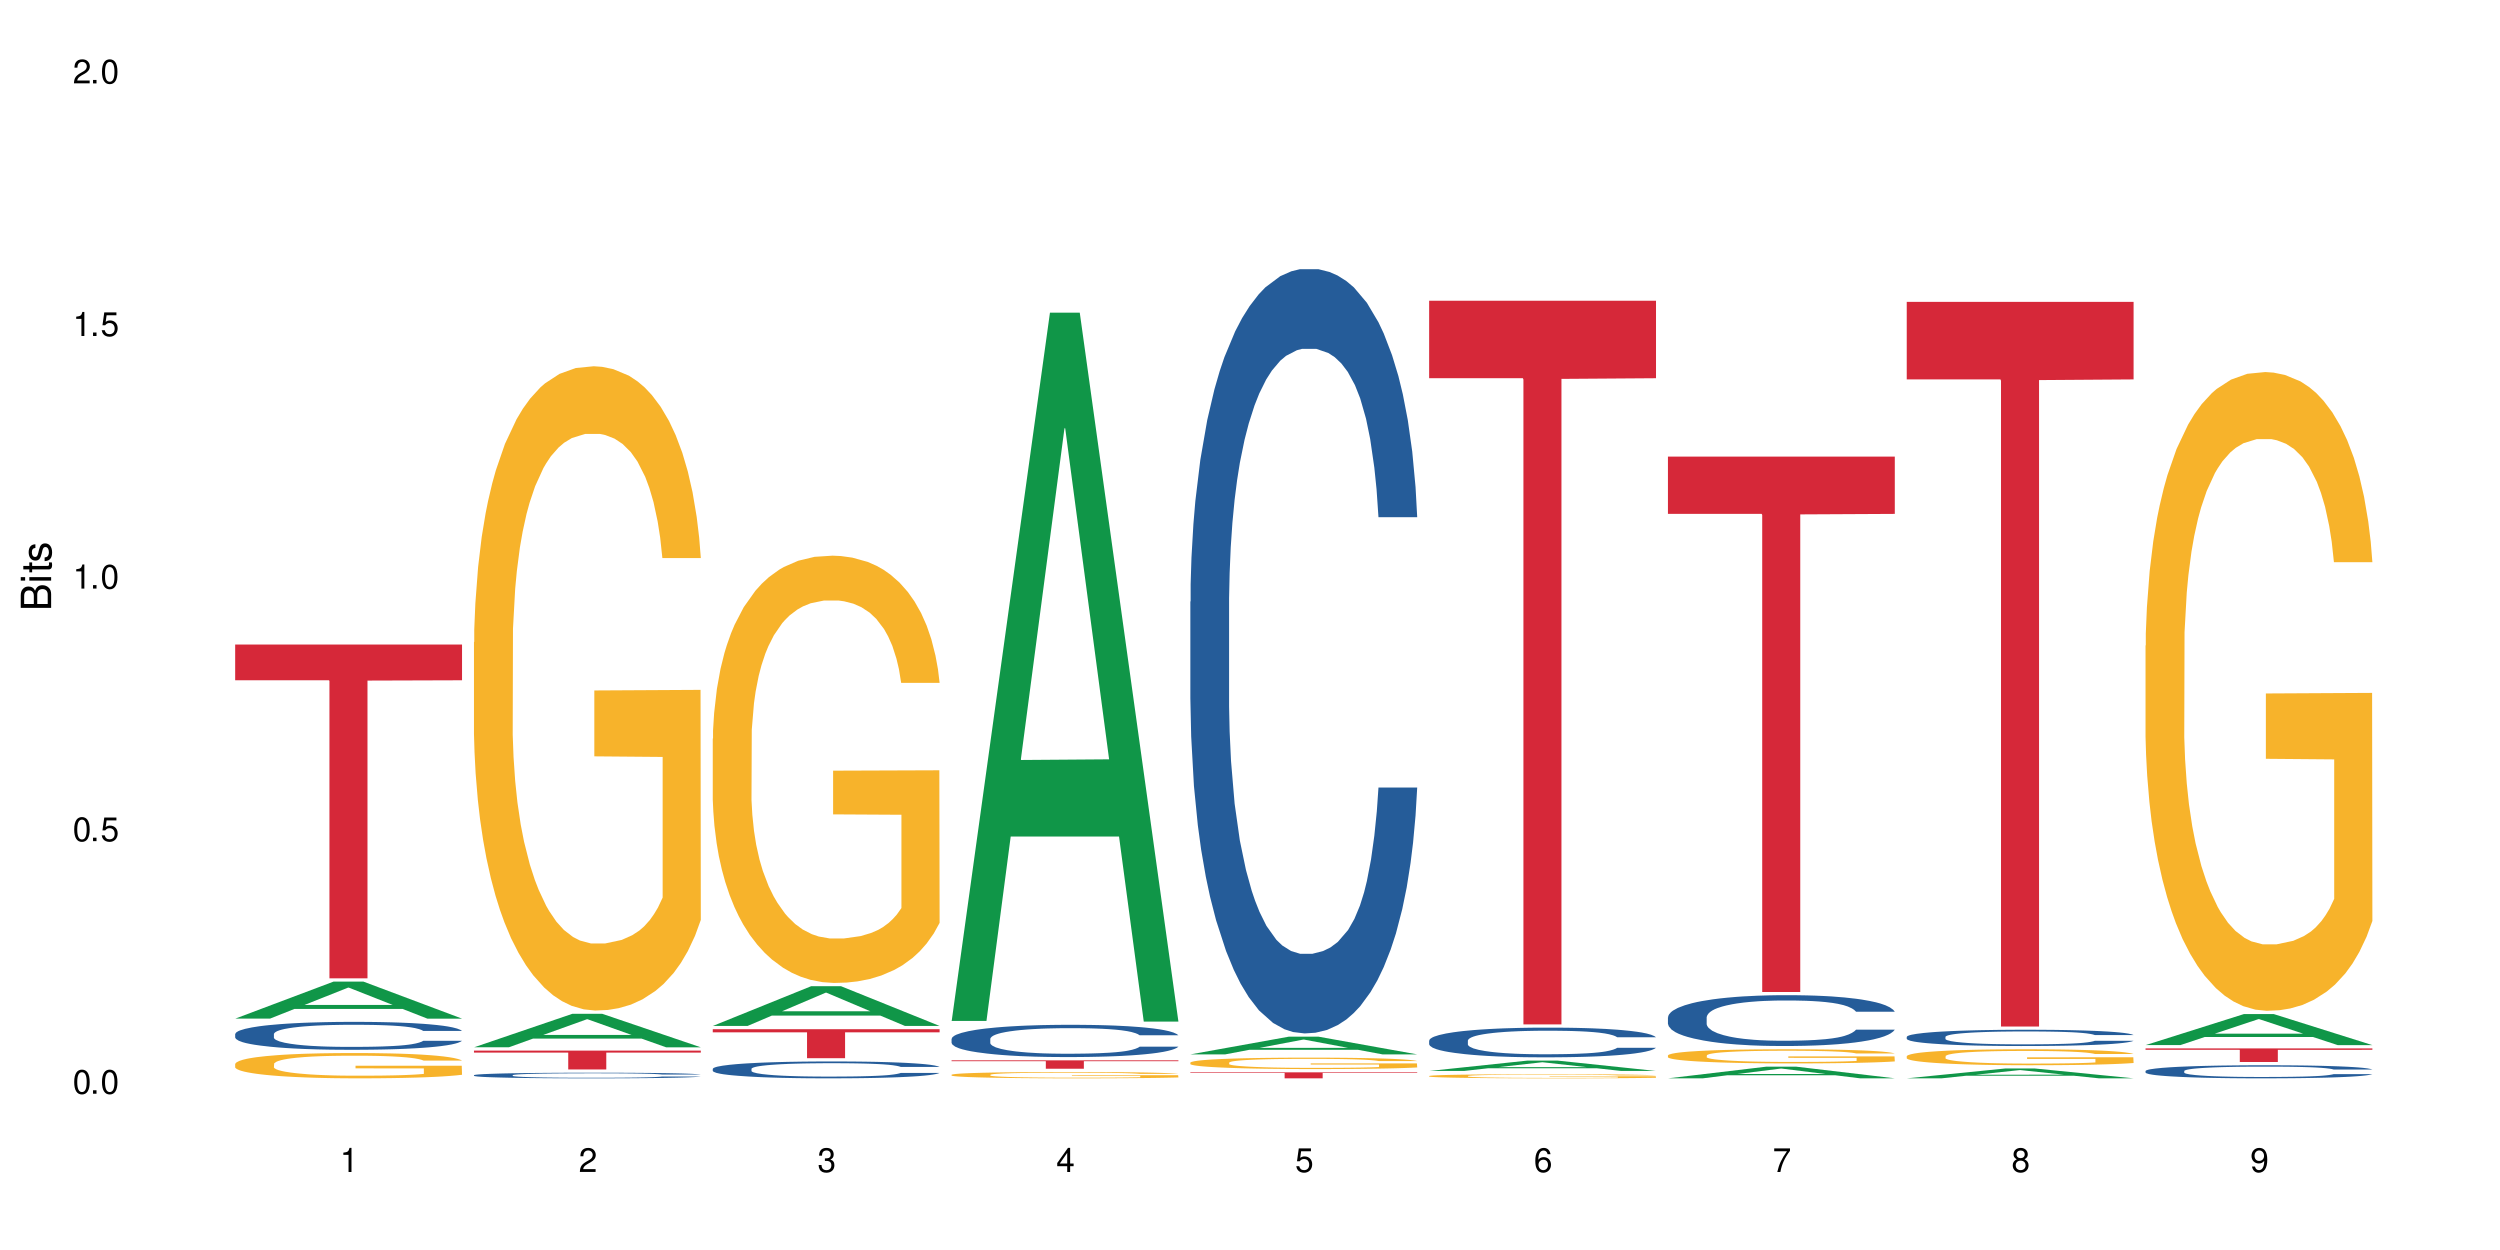 <?xml version="1.0" encoding="UTF-8"?>
<svg xmlns="http://www.w3.org/2000/svg" xmlns:xlink="http://www.w3.org/1999/xlink" width="720" height="360" viewBox="0 0 720 360">
<defs>
<g>
<g id="glyph-0-0">
</g>
<g id="glyph-0-1">
<path d="M 2.641 -6.938 C 2 -6.938 1.422 -6.656 1.078 -6.172 C 0.641 -5.562 0.406 -4.641 0.406 -3.359 C 0.406 -1.016 1.188 0.219 2.641 0.219 C 4.078 0.219 4.859 -1.016 4.859 -3.297 C 4.859 -4.641 4.656 -5.547 4.203 -6.172 C 3.844 -6.656 3.281 -6.938 2.641 -6.938 Z M 2.641 -6.188 C 3.547 -6.188 4 -5.25 4 -3.375 C 4 -1.406 3.562 -0.484 2.625 -0.484 C 1.734 -0.484 1.281 -1.438 1.281 -3.344 C 1.281 -5.25 1.734 -6.188 2.641 -6.188 Z M 2.641 -6.188 "/>
</g>
<g id="glyph-0-2">
<path d="M 1.828 -1 L 0.828 -1 L 0.828 0 L 1.828 0 Z M 1.828 -1 "/>
</g>
<g id="glyph-0-3">
<path d="M 4.562 -6.797 L 1.062 -6.797 L 0.547 -3.094 L 1.328 -3.094 C 1.719 -3.562 2.047 -3.734 2.578 -3.734 C 3.484 -3.734 4.062 -3.109 4.062 -2.094 C 4.062 -1.125 3.484 -0.531 2.578 -0.531 C 1.828 -0.531 1.375 -0.906 1.188 -1.672 L 0.328 -1.672 C 0.453 -1.109 0.547 -0.844 0.75 -0.594 C 1.125 -0.078 1.828 0.219 2.594 0.219 C 3.969 0.219 4.922 -0.781 4.922 -2.219 C 4.922 -3.562 4.031 -4.484 2.719 -4.484 C 2.25 -4.484 1.859 -4.359 1.469 -4.062 L 1.734 -5.969 L 4.562 -5.969 Z M 4.562 -6.797 "/>
</g>
<g id="glyph-0-4">
<path d="M 2.484 -4.938 L 2.484 0 L 3.328 0 L 3.328 -6.938 L 2.766 -6.938 C 2.469 -5.875 2.281 -5.734 0.984 -5.562 L 0.984 -4.938 Z M 2.484 -4.938 "/>
</g>
<g id="glyph-0-5">
<path d="M 4.859 -0.828 L 1.281 -0.828 C 1.359 -1.406 1.672 -1.781 2.5 -2.281 L 3.469 -2.828 C 4.406 -3.344 4.906 -4.062 4.906 -4.906 C 4.906 -5.484 4.672 -6.031 4.266 -6.406 C 3.859 -6.766 3.375 -6.938 2.719 -6.938 C 1.859 -6.938 1.219 -6.625 0.844 -6.031 C 0.609 -5.672 0.5 -5.234 0.484 -4.531 L 1.328 -4.531 C 1.359 -5.016 1.406 -5.281 1.531 -5.516 C 1.75 -5.938 2.188 -6.203 2.703 -6.203 C 3.469 -6.203 4.031 -5.641 4.031 -4.891 C 4.031 -4.344 3.719 -3.859 3.125 -3.516 L 2.234 -3 C 0.812 -2.172 0.406 -1.531 0.328 -0.016 L 4.859 -0.016 Z M 4.859 -0.828 "/>
</g>
<g id="glyph-0-6">
<path d="M 2.125 -3.188 L 2.578 -3.188 C 3.5 -3.188 3.984 -2.766 3.984 -1.922 C 3.984 -1.062 3.469 -0.531 2.594 -0.531 C 1.656 -0.531 1.203 -1 1.156 -2.016 L 0.312 -2.016 C 0.344 -1.453 0.438 -1.094 0.609 -0.781 C 0.953 -0.109 1.625 0.219 2.547 0.219 C 3.953 0.219 4.859 -0.625 4.859 -1.938 C 4.859 -2.828 4.516 -3.297 3.703 -3.594 C 4.344 -3.844 4.656 -4.328 4.656 -5.031 C 4.656 -6.219 3.875 -6.938 2.578 -6.938 C 1.203 -6.938 0.484 -6.172 0.453 -4.703 L 1.297 -4.703 C 1.312 -5.125 1.344 -5.359 1.453 -5.578 C 1.641 -5.969 2.062 -6.203 2.594 -6.203 C 3.344 -6.203 3.797 -5.75 3.797 -5 C 3.797 -4.516 3.609 -4.219 3.25 -4.047 C 3.016 -3.953 2.703 -3.922 2.125 -3.906 Z M 2.125 -3.188 "/>
</g>
<g id="glyph-0-7">
<path d="M 3.141 -1.672 L 3.141 0 L 3.984 0 L 3.984 -1.672 L 4.984 -1.672 L 4.984 -2.438 L 3.984 -2.438 L 3.984 -6.938 L 3.359 -6.938 L 0.266 -2.578 L 0.266 -1.672 Z M 3.141 -2.438 L 1 -2.438 L 3.141 -5.5 Z M 3.141 -2.438 "/>
</g>
<g id="glyph-0-8">
<path d="M 4.781 -5.125 C 4.609 -6.266 3.891 -6.938 2.844 -6.938 C 2.094 -6.938 1.422 -6.578 1.031 -5.953 C 0.594 -5.266 0.406 -4.422 0.406 -3.172 C 0.406 -2 0.578 -1.25 0.984 -0.641 C 1.359 -0.078 1.953 0.219 2.703 0.219 C 3.984 0.219 4.922 -0.75 4.922 -2.094 C 4.922 -3.375 4.062 -4.281 2.844 -4.281 C 2.172 -4.281 1.641 -4.031 1.281 -3.516 C 1.281 -5.234 1.828 -6.188 2.797 -6.188 C 3.391 -6.188 3.797 -5.797 3.938 -5.125 Z M 2.734 -3.531 C 3.547 -3.531 4.062 -2.953 4.062 -2.031 C 4.062 -1.156 3.484 -0.531 2.703 -0.531 C 1.922 -0.531 1.328 -1.188 1.328 -2.078 C 1.328 -2.938 1.906 -3.531 2.734 -3.531 Z M 2.734 -3.531 "/>
</g>
<g id="glyph-0-9">
<path d="M 4.984 -6.797 L 0.438 -6.797 L 0.438 -5.969 L 4.109 -5.969 C 2.5 -3.656 1.828 -2.234 1.328 0 L 2.219 0 C 2.594 -2.172 3.453 -4.047 4.984 -6.094 Z M 4.984 -6.797 "/>
</g>
<g id="glyph-0-10">
<path d="M 3.75 -3.656 C 4.469 -4.094 4.688 -4.438 4.688 -5.078 C 4.688 -6.172 3.844 -6.938 2.641 -6.938 C 1.438 -6.938 0.594 -6.172 0.594 -5.094 C 0.594 -4.438 0.812 -4.094 1.516 -3.656 C 0.734 -3.266 0.359 -2.703 0.359 -1.922 C 0.359 -0.656 1.281 0.219 2.641 0.219 C 3.984 0.219 4.922 -0.656 4.922 -1.922 C 4.922 -2.703 4.531 -3.266 3.75 -3.656 Z M 2.641 -6.188 C 3.359 -6.188 3.812 -5.75 3.812 -5.062 C 3.812 -4.406 3.344 -3.984 2.641 -3.984 C 1.922 -3.984 1.453 -4.406 1.453 -5.078 C 1.453 -5.75 1.922 -6.188 2.641 -6.188 Z M 2.641 -3.266 C 3.484 -3.266 4.062 -2.719 4.062 -1.906 C 4.062 -1.078 3.484 -0.531 2.625 -0.531 C 1.797 -0.531 1.219 -1.094 1.219 -1.906 C 1.219 -2.719 1.781 -3.266 2.641 -3.266 Z M 2.641 -3.266 "/>
</g>
<g id="glyph-0-11">
<path d="M 0.516 -1.578 C 0.672 -0.453 1.406 0.219 2.438 0.219 C 3.188 0.219 3.859 -0.141 4.266 -0.766 C 4.688 -1.453 4.891 -2.297 4.891 -3.547 C 4.891 -4.719 4.703 -5.453 4.312 -6.078 C 3.938 -6.641 3.344 -6.938 2.594 -6.938 C 1.297 -6.938 0.359 -5.969 0.359 -4.625 C 0.359 -3.344 1.234 -2.453 2.453 -2.453 C 3.094 -2.453 3.578 -2.672 4.016 -3.203 C 4 -1.484 3.469 -0.531 2.5 -0.531 C 1.906 -0.531 1.484 -0.906 1.359 -1.578 Z M 2.578 -6.203 C 3.375 -6.203 3.969 -5.531 3.969 -4.641 C 3.969 -3.797 3.391 -3.188 2.547 -3.188 C 1.734 -3.188 1.234 -3.766 1.234 -4.688 C 1.234 -5.562 1.797 -6.203 2.578 -6.203 Z M 2.578 -6.203 "/>
</g>
<g id="glyph-1-0">
</g>
<g id="glyph-1-1">
<path d="M 0 -0.953 L 0 -4.891 C 0 -5.719 -0.234 -6.344 -0.734 -6.797 C -1.188 -7.234 -1.812 -7.469 -2.5 -7.469 C -3.547 -7.469 -4.188 -7 -4.625 -5.875 C -4.984 -6.688 -5.625 -7.094 -6.531 -7.094 C -7.172 -7.094 -7.734 -6.859 -8.141 -6.391 C -8.562 -5.922 -8.75 -5.344 -8.75 -4.5 L -8.75 -0.953 Z M -4.984 -2.062 L -7.766 -2.062 L -7.766 -4.219 C -7.766 -4.844 -7.688 -5.203 -7.453 -5.5 C -7.219 -5.812 -6.859 -5.969 -6.375 -5.969 C -5.891 -5.969 -5.531 -5.812 -5.297 -5.5 C -5.062 -5.203 -4.984 -4.844 -4.984 -4.219 Z M -0.984 -2.062 L -4 -2.062 L -4 -4.781 C -4 -5.766 -3.438 -6.359 -2.484 -6.359 C -1.547 -6.359 -0.984 -5.766 -0.984 -4.781 Z M -0.984 -2.062 "/>
</g>
<g id="glyph-1-2">
<path d="M -6.281 -1.797 L -6.281 -0.797 L 0 -0.797 L 0 -1.797 Z M -8.75 -1.797 L -8.75 -0.797 L -7.484 -0.797 L -7.484 -1.797 Z M -8.75 -1.797 "/>
</g>
<g id="glyph-1-3">
<path d="M -6.281 -3.047 L -6.281 -2.016 L -8.016 -2.016 L -8.016 -1.016 L -6.281 -1.016 L -6.281 -0.172 L -5.469 -0.172 L -5.469 -1.016 L -0.719 -1.016 C -0.078 -1.016 0.281 -1.453 0.281 -2.234 C 0.281 -2.5 0.25 -2.719 0.188 -3.047 L -0.641 -3.047 C -0.609 -2.906 -0.594 -2.766 -0.594 -2.562 C -0.594 -2.141 -0.719 -2.016 -1.156 -2.016 L -5.469 -2.016 L -5.469 -3.047 Z M -6.281 -3.047 "/>
</g>
<g id="glyph-1-4">
<path d="M -4.531 -5.25 C -5.766 -5.25 -6.469 -4.422 -6.469 -2.969 C -6.469 -1.516 -5.719 -0.562 -4.547 -0.562 C -3.562 -0.562 -3.094 -1.062 -2.734 -2.562 L -2.516 -3.484 C -2.344 -4.188 -2.094 -4.469 -1.641 -4.469 C -1.047 -4.469 -0.641 -3.875 -0.641 -3 C -0.641 -2.453 -0.797 -2 -1.062 -1.75 C -1.25 -1.594 -1.422 -1.531 -1.875 -1.469 L -1.875 -0.406 C -0.422 -0.453 0.281 -1.266 0.281 -2.922 C 0.281 -4.5 -0.5 -5.516 -1.719 -5.516 C -2.656 -5.516 -3.172 -4.984 -3.469 -3.734 L -3.703 -2.766 C -3.891 -1.953 -4.156 -1.609 -4.594 -1.609 C -5.188 -1.609 -5.547 -2.125 -5.547 -2.938 C -5.547 -3.75 -5.203 -4.172 -4.531 -4.203 Z M -4.531 -5.25 "/>
</g>
</g>
</defs>
<rect x="-72" y="-36" width="864" height="432" fill="rgb(100%, 100%, 100%)" fill-opacity="1"/>
<path fill-rule="nonzero" fill="rgb(6.275%, 58.824%, 28.235%)" fill-opacity="1" d="M 67.73 293.359 L 67.801 293.348 L 96.07 282.699 L 104.656 282.699 L 133.066 293.367 L 123.082 293.367 L 115.965 290.582 L 84.762 290.582 L 77.781 293.359 L 67.73 293.359 L 87.766 289.43 L 113.102 289.422 L 100.469 284.441 L 100.328 284.434 L 100.188 284.461 L 87.695 289.422 L 87.766 289.43 Z M 67.73 293.359 "/>
<path fill-rule="nonzero" fill="rgb(14.51%, 36.078%, 60%)" fill-opacity="1" d="M 67.73 297.801 L 67.812 297.793 L 67.812 297.617 L 68.051 297.336 L 68.605 296.984 L 69.164 296.742 L 70.598 296.309 L 72.59 295.891 L 74.664 295.566 L 76.176 295.375 L 77.531 295.23 L 80.637 294.957 L 82.629 294.816 L 84.781 294.691 L 87.41 294.566 L 89.324 294.496 L 93.625 294.379 L 96.812 294.324 L 99.281 294.305 L 104.621 294.305 L 107.809 294.332 L 110.117 294.371 L 112.668 294.43 L 114.82 294.496 L 118.562 294.656 L 121.91 294.863 L 123.426 294.98 L 125.816 295.207 L 127.648 295.426 L 128.922 295.617 L 130.355 295.891 L 131.629 296.223 L 132.586 296.594 L 133.066 296.91 L 121.91 296.91 L 121.352 296.617 L 120.715 296.391 L 119.52 296.09 L 118.324 295.875 L 116.652 295.664 L 115.137 295.523 L 113.066 295.383 L 111.234 295.297 L 109.32 295.23 L 107.488 295.184 L 103.984 295.141 L 99.922 295.141 L 98.406 295.156 L 95.297 295.215 L 93.625 295.266 L 91.234 295.367 L 89.562 295.465 L 87.57 295.609 L 86.215 295.734 L 84.543 295.926 L 83.348 296.098 L 81.992 296.34 L 81.195 296.523 L 80.48 296.727 L 79.84 296.969 L 79.363 297.227 L 79.043 297.5 L 78.887 297.766 L 78.887 298.902 L 79.043 299.168 L 79.441 299.477 L 80.48 299.922 L 81.992 300.312 L 83.746 300.621 L 85.418 300.844 L 86.375 300.945 L 87.648 301.062 L 89.641 301.211 L 92.512 301.355 L 94.184 301.414 L 96.734 301.473 L 99.363 301.504 L 102.867 301.504 L 105.977 301.473 L 108.047 301.438 L 110.199 301.379 L 113.145 301.254 L 114.98 301.137 L 116.57 300.996 L 117.766 300.855 L 118.562 300.738 L 119.758 300.512 L 120.715 300.262 L 121.434 300.004 L 121.91 299.754 L 133.066 299.754 L 132.586 300.047 L 131.871 300.336 L 131.152 300.547 L 130.039 300.805 L 128.762 301.031 L 126.93 301.289 L 125.418 301.457 L 123.426 301.645 L 121.59 301.781 L 119.602 301.906 L 116.652 302.055 L 114.738 302.129 L 112.668 302.195 L 110.199 302.254 L 107.09 302.305 L 103.746 302.332 L 100.637 302.34 L 97.289 302.324 L 94.82 302.297 L 91.555 302.23 L 87.492 302.098 L 84.543 301.957 L 82.23 301.82 L 80.238 301.672 L 78.008 301.473 L 75.141 301.148 L 73.387 300.902 L 72.191 300.695 L 70.84 300.41 L 69.883 300.152 L 68.766 299.738 L 67.969 299.219 L 67.73 298.812 Z M 67.73 297.801 "/>
<path fill-rule="nonzero" fill="rgb(96.863%, 70.196%, 16.863%)" fill-opacity="1" d="M 67.73 306.395 L 67.812 306.391 L 67.812 306.258 L 68.129 305.957 L 68.926 305.543 L 69.961 305.207 L 71.078 304.938 L 71.793 304.801 L 72.988 304.602 L 74.023 304.453 L 76.656 304.156 L 80 303.875 L 81.832 303.754 L 83.906 303.641 L 86.852 303.516 L 88.207 303.469 L 92.352 303.363 L 97.051 303.297 L 102.23 303.277 L 104.621 303.281 L 107.887 303.309 L 112.348 303.383 L 114.898 303.449 L 116.891 303.516 L 118.961 303.602 L 121.512 303.734 L 123.902 303.895 L 125.816 304.055 L 127.727 304.254 L 129.32 304.469 L 130.676 304.699 L 131.871 304.98 L 132.586 305.211 L 133.066 305.445 L 121.988 305.445 L 121.352 305.211 L 120.637 305.031 L 119.441 304.812 L 118.246 304.652 L 117.051 304.527 L 114.82 304.355 L 112.906 304.246 L 110.516 304.156 L 108.207 304.094 L 105.578 304.055 L 103.984 304.043 L 99.762 304.043 L 95.938 304.09 L 93.707 304.141 L 92.113 304.195 L 89.879 304.293 L 88.527 304.375 L 87.73 304.426 L 85.34 304.633 L 83.746 304.82 L 82.871 304.945 L 81.754 305.145 L 80.957 305.324 L 80.082 305.59 L 79.602 305.789 L 78.965 306.242 L 78.887 307.441 L 79.125 307.695 L 79.602 307.965 L 80.238 308.207 L 81.195 308.457 L 82.152 308.652 L 83.824 308.91 L 85.258 309.082 L 86.375 309.195 L 88.527 309.375 L 89.402 309.438 L 91.473 309.555 L 93.625 309.648 L 96.254 309.73 L 98.246 309.77 L 101.434 309.801 L 105.496 309.801 L 110.277 309.762 L 113.305 309.707 L 115.379 309.656 L 116.73 309.609 L 118.406 309.535 L 119.602 309.469 L 120.715 309.395 L 122.07 309.285 L 122.07 307.695 L 102.391 307.688 L 102.391 306.941 L 132.984 306.934 L 133.066 309.535 L 131.391 309.715 L 129.32 309.887 L 127.328 310.023 L 125.258 310.133 L 122.309 310.262 L 119.918 310.34 L 116.254 310.434 L 112.906 310.492 L 109.402 310.535 L 106.293 310.555 L 102.629 310.559 L 99.363 310.547 L 95.855 310.508 L 93.066 310.453 L 90.52 310.387 L 87.969 310.301 L 84.781 310.16 L 82.711 310.047 L 80.559 309.91 L 78.406 309.742 L 76.496 309.562 L 75.219 309.422 L 73.945 309.262 L 72.59 309.062 L 71.316 308.836 L 70.359 308.633 L 69.484 308.398 L 68.848 308.18 L 68.211 307.879 L 67.891 307.641 L 67.73 307.434 Z M 67.73 306.395 "/>
<path fill-rule="nonzero" fill="rgb(83.922%, 15.686%, 22.353%)" fill-opacity="1" d="M 67.73 185.629 L 133.066 185.629 L 133.066 195.918 L 105.836 196.008 L 105.836 281.762 L 94.879 281.762 L 94.879 196.098 L 94.723 195.918 L 67.73 195.918 Z M 67.73 185.629 "/>
<path fill-rule="nonzero" fill="rgb(6.275%, 58.824%, 28.235%)" fill-opacity="1" d="M 136.504 301.621 L 136.574 301.609 L 164.844 291.973 L 173.43 291.973 L 201.836 301.629 L 191.855 301.629 L 184.738 299.109 L 153.535 299.109 L 146.555 301.621 L 136.504 301.621 L 156.535 298.066 L 181.875 298.055 L 169.242 293.551 L 169.102 293.539 L 168.961 293.566 L 156.469 298.055 L 156.535 298.066 Z M 136.504 301.621 "/>
<path fill-rule="nonzero" fill="rgb(14.51%, 36.078%, 60%)" fill-opacity="1" d="M 136.504 309.645 L 136.582 309.645 L 136.582 309.609 L 136.824 309.551 L 137.379 309.48 L 137.938 309.434 L 139.371 309.344 L 141.363 309.262 L 143.434 309.195 L 144.949 309.156 L 146.305 309.129 L 149.41 309.074 L 151.402 309.043 L 153.555 309.02 L 156.184 308.996 L 158.098 308.98 L 162.398 308.957 L 165.586 308.945 L 168.055 308.941 L 173.395 308.941 L 176.582 308.945 L 178.891 308.953 L 181.441 308.965 L 183.594 308.98 L 187.336 309.012 L 190.684 309.055 L 192.195 309.078 L 194.586 309.125 L 196.418 309.168 L 197.695 309.207 L 199.129 309.262 L 200.402 309.328 L 201.359 309.402 L 201.836 309.465 L 190.684 309.465 L 190.125 309.406 L 189.488 309.363 L 188.293 309.301 L 187.098 309.258 L 185.426 309.215 L 183.91 309.188 L 181.84 309.16 L 180.008 309.141 L 178.094 309.129 L 176.262 309.117 L 172.758 309.109 L 168.691 309.109 L 167.18 309.113 L 164.07 309.125 L 162.398 309.137 L 160.008 309.156 L 158.336 309.176 L 156.344 309.203 L 154.988 309.23 L 153.316 309.27 L 152.121 309.301 L 150.766 309.352 L 149.969 309.387 L 149.25 309.43 L 148.613 309.477 L 148.137 309.531 L 147.816 309.586 L 147.66 309.637 L 147.66 309.867 L 147.816 309.922 L 148.215 309.984 L 149.25 310.074 L 150.766 310.152 L 152.52 310.215 L 154.191 310.258 L 155.148 310.277 L 156.422 310.305 L 158.414 310.332 L 161.281 310.363 L 162.957 310.375 L 165.504 310.387 L 168.137 310.391 L 171.641 310.391 L 174.746 310.387 L 176.82 310.379 L 178.973 310.367 L 181.918 310.34 L 183.75 310.316 L 185.344 310.289 L 186.539 310.262 L 187.336 310.238 L 188.531 310.191 L 189.488 310.141 L 190.203 310.09 L 190.684 310.039 L 201.836 310.039 L 201.359 310.098 L 200.645 310.156 L 199.926 310.199 L 198.809 310.25 L 197.535 310.297 L 195.703 310.348 L 194.188 310.383 L 192.195 310.418 L 190.363 310.449 L 188.371 310.473 L 185.426 310.504 L 183.512 310.516 L 181.441 310.531 L 178.973 310.543 L 175.863 310.555 L 172.516 310.559 L 166.062 310.559 L 163.594 310.551 L 160.328 310.539 L 156.262 310.512 L 153.316 310.484 L 151.004 310.457 L 149.012 310.426 L 146.781 310.387 L 143.914 310.32 L 142.16 310.27 L 140.965 310.23 L 139.609 310.172 L 138.656 310.121 L 137.539 310.035 L 136.742 309.93 L 136.504 309.852 Z M 136.504 309.645 "/>
<path fill-rule="nonzero" fill="rgb(96.863%, 70.196%, 16.863%)" fill-opacity="1" d="M 136.504 184.953 L 136.582 184.785 L 136.582 181.395 L 136.902 173.77 L 137.699 163.266 L 138.734 154.621 L 139.852 147.844 L 140.566 144.285 L 141.762 139.203 L 142.797 135.473 L 145.426 127.848 L 148.773 120.73 L 150.605 117.68 L 152.68 114.801 L 155.625 111.578 L 156.98 110.395 L 161.125 107.684 L 165.824 105.988 L 171.004 105.48 L 173.395 105.648 L 176.66 106.328 L 181.121 108.191 L 183.672 109.887 L 185.664 111.578 L 187.734 113.781 L 190.285 117.172 L 192.676 121.238 L 194.586 125.305 L 196.5 130.391 L 198.094 135.812 L 199.449 141.742 L 200.645 148.859 L 201.359 154.793 L 201.836 160.723 L 190.762 160.723 L 190.125 154.793 L 189.41 150.215 L 188.215 144.625 L 187.02 140.559 L 185.824 137.336 L 183.594 132.93 L 181.68 130.219 L 179.289 127.848 L 176.98 126.324 L 174.348 125.305 L 172.758 124.969 L 168.535 124.969 L 164.707 126.152 L 162.477 127.508 L 160.883 128.863 L 158.652 131.406 L 157.301 133.441 L 156.504 134.797 L 154.113 140.047 L 152.52 144.793 L 151.641 148.012 L 150.527 153.098 L 149.73 157.672 L 148.852 164.449 L 148.375 169.535 L 147.738 181.059 L 147.66 211.559 L 147.898 218 L 148.375 224.945 L 149.012 231.047 L 149.969 237.488 L 150.926 242.402 L 152.598 249.008 L 154.031 253.414 L 155.148 256.297 L 157.301 260.871 L 158.176 262.398 L 160.246 265.445 L 162.398 267.82 L 165.027 269.852 L 167.02 270.871 L 170.207 271.719 L 174.27 271.719 L 179.051 270.699 L 182.078 269.344 L 184.148 267.988 L 185.504 266.805 L 187.176 264.938 L 188.371 263.242 L 189.488 261.379 L 190.844 258.5 L 190.844 218 L 171.164 217.828 L 171.164 198.852 L 201.758 198.68 L 201.836 264.938 L 200.164 269.516 L 198.094 273.922 L 196.102 277.309 L 194.031 280.191 L 191.082 283.41 L 188.691 285.441 L 185.027 287.816 L 181.68 289.34 L 178.176 290.355 L 175.066 290.867 L 171.402 291.035 L 168.137 290.695 L 164.629 289.68 L 161.84 288.324 L 159.289 286.629 L 156.742 284.426 L 153.555 280.867 L 151.484 277.988 L 149.332 274.43 L 147.18 270.191 L 145.27 265.617 L 143.992 262.059 L 142.719 257.992 L 141.363 252.906 L 140.09 247.145 L 139.133 241.891 L 138.258 235.961 L 137.617 230.371 L 136.98 222.742 L 136.664 216.645 L 136.504 211.391 Z M 136.504 184.953 "/>
<path fill-rule="nonzero" fill="rgb(83.922%, 15.686%, 22.353%)" fill-opacity="1" d="M 136.504 302.566 L 201.836 302.566 L 201.836 303.148 L 174.609 303.152 L 174.609 308.004 L 163.652 308.004 L 163.652 303.156 L 163.496 303.148 L 136.504 303.148 Z M 136.504 302.566 "/>
<path fill-rule="nonzero" fill="rgb(6.275%, 58.824%, 28.235%)" fill-opacity="1" d="M 205.277 295.461 L 205.348 295.453 L 233.617 284.023 L 242.203 284.023 L 270.609 295.473 L 260.629 295.473 L 253.508 292.484 L 222.309 292.484 L 215.328 295.461 L 205.277 295.461 L 225.309 291.25 L 250.648 291.238 L 238.012 285.895 L 237.875 285.883 L 237.734 285.918 L 225.238 291.238 L 225.309 291.25 Z M 205.277 295.461 "/>
<path fill-rule="nonzero" fill="rgb(14.51%, 36.078%, 60%)" fill-opacity="1" d="M 205.277 307.816 L 205.355 307.812 L 205.355 307.707 L 205.594 307.535 L 206.152 307.324 L 206.711 307.176 L 208.145 306.914 L 210.137 306.66 L 212.207 306.465 L 213.723 306.352 L 215.078 306.262 L 218.184 306.098 L 220.176 306.012 L 222.328 305.938 L 224.957 305.863 L 226.867 305.816 L 231.172 305.746 L 234.359 305.715 L 236.828 305.703 L 242.168 305.703 L 245.352 305.719 L 247.664 305.742 L 250.215 305.777 L 252.363 305.816 L 256.109 305.914 L 259.457 306.039 L 260.969 306.109 L 263.359 306.25 L 265.191 306.383 L 266.469 306.496 L 267.902 306.66 L 269.176 306.863 L 270.133 307.09 L 270.609 307.277 L 259.457 307.277 L 258.898 307.102 L 258.262 306.965 L 257.066 306.781 L 255.871 306.652 L 254.195 306.523 L 252.684 306.441 L 250.613 306.355 L 248.777 306.301 L 246.867 306.262 L 245.035 306.234 L 241.527 306.207 L 237.465 306.207 L 235.953 306.219 L 232.844 306.254 L 231.172 306.285 L 228.781 306.348 L 227.109 306.402 L 225.117 306.492 L 223.762 306.57 L 222.09 306.684 L 220.895 306.785 L 219.539 306.934 L 218.742 307.043 L 218.023 307.168 L 217.387 307.316 L 216.91 307.469 L 216.59 307.633 L 216.43 307.793 L 216.43 308.48 L 216.59 308.641 L 216.988 308.828 L 218.023 309.098 L 219.539 309.336 L 221.293 309.52 L 222.965 309.656 L 223.922 309.715 L 225.195 309.789 L 227.188 309.875 L 230.055 309.965 L 231.73 310 L 234.277 310.035 L 236.906 310.055 L 240.414 310.055 L 243.52 310.035 L 245.594 310.016 L 247.742 309.98 L 250.691 309.902 L 252.523 309.832 L 254.117 309.746 L 255.312 309.664 L 256.109 309.594 L 257.305 309.453 L 258.262 309.305 L 258.977 309.148 L 259.457 308.996 L 270.609 308.996 L 270.133 309.176 L 269.414 309.348 L 268.699 309.477 L 267.582 309.633 L 266.309 309.77 L 264.477 309.926 L 262.961 310.027 L 260.969 310.137 L 259.137 310.223 L 257.145 310.297 L 254.195 310.387 L 252.285 310.434 L 250.215 310.473 L 247.742 310.508 L 244.637 310.539 L 241.289 310.555 L 238.184 310.559 L 234.836 310.551 L 232.367 310.535 L 229.098 310.492 L 225.035 310.414 L 222.09 310.328 L 219.777 310.246 L 217.785 310.156 L 215.555 310.035 L 212.688 309.84 L 210.934 309.691 L 209.738 309.566 L 208.383 309.395 L 207.426 309.238 L 206.312 308.988 L 205.516 308.672 L 205.277 308.43 Z M 205.277 307.816 "/>
<path fill-rule="nonzero" fill="rgb(96.863%, 70.196%, 16.863%)" fill-opacity="1" d="M 205.277 212.738 L 205.355 212.625 L 205.355 210.375 L 205.676 205.32 L 206.473 198.352 L 207.508 192.621 L 208.621 188.125 L 209.34 185.766 L 210.535 182.395 L 211.57 179.922 L 214.199 174.863 L 217.547 170.145 L 219.379 168.121 L 221.449 166.211 L 224.398 164.074 L 225.754 163.289 L 229.895 161.492 L 234.598 160.367 L 239.777 160.031 L 242.168 160.141 L 245.434 160.59 L 249.895 161.828 L 252.445 162.953 L 254.438 164.074 L 256.508 165.535 L 259.059 167.785 L 261.449 170.48 L 263.359 173.18 L 265.273 176.551 L 266.867 180.145 L 268.219 184.078 L 269.414 188.801 L 270.133 192.734 L 270.609 196.668 L 259.535 196.668 L 258.898 192.734 L 258.18 189.699 L 256.984 185.988 L 255.789 183.293 L 254.594 181.156 L 252.363 178.234 L 250.453 176.438 L 248.062 174.863 L 245.75 173.852 L 243.121 173.18 L 241.527 172.953 L 237.305 172.953 L 233.48 173.738 L 231.25 174.641 L 229.656 175.539 L 227.426 177.223 L 226.07 178.574 L 225.273 179.473 L 222.883 182.957 L 221.293 186.102 L 220.414 188.238 L 219.301 191.609 L 218.504 194.645 L 217.625 199.137 L 217.148 202.512 L 216.512 210.152 L 216.43 230.383 L 216.672 234.652 L 217.148 239.258 L 217.785 243.305 L 218.742 247.574 L 219.699 250.836 L 221.371 255.219 L 222.805 258.141 L 223.922 260.051 L 226.07 263.086 L 226.949 264.094 L 229.02 266.117 L 231.172 267.691 L 233.801 269.039 L 235.793 269.715 L 238.98 270.277 L 243.043 270.277 L 247.824 269.602 L 250.852 268.703 L 252.922 267.805 L 254.277 267.02 L 255.949 265.781 L 257.145 264.656 L 258.262 263.422 L 259.613 261.512 L 259.613 234.652 L 239.934 234.539 L 239.934 221.953 L 270.531 221.84 L 270.609 265.781 L 268.938 268.816 L 266.867 271.738 L 264.875 273.984 L 262.801 275.895 L 259.855 278.031 L 257.465 279.379 L 253.801 280.953 L 250.453 281.965 L 246.945 282.641 L 243.84 282.977 L 240.176 283.09 L 236.906 282.863 L 233.402 282.188 L 230.613 281.289 L 228.062 280.168 L 225.516 278.707 L 222.328 276.344 L 220.254 274.434 L 218.105 272.074 L 215.953 269.266 L 214.039 266.23 L 212.766 263.871 L 211.492 261.172 L 210.137 257.801 L 208.863 253.98 L 207.906 250.496 L 207.027 246.562 L 206.391 242.855 L 205.754 237.797 L 205.438 233.754 L 205.277 230.27 Z M 205.277 212.738 "/>
<path fill-rule="nonzero" fill="rgb(83.922%, 15.686%, 22.353%)" fill-opacity="1" d="M 205.277 296.41 L 270.609 296.41 L 270.609 297.305 L 243.383 297.312 L 243.383 304.766 L 232.426 304.766 L 232.426 297.32 L 232.266 297.305 L 205.277 297.305 Z M 205.277 296.41 "/>
<path fill-rule="nonzero" fill="rgb(6.275%, 58.824%, 28.235%)" fill-opacity="1" d="M 274.051 294.023 L 274.117 293.832 L 302.387 90.051 L 310.973 90.051 L 339.383 294.215 L 329.402 294.215 L 322.281 240.922 L 291.082 240.922 L 284.102 294.023 L 274.051 294.023 L 294.082 218.875 L 319.422 218.684 L 306.785 123.406 L 306.645 123.215 L 306.508 123.793 L 294.012 218.684 L 294.082 218.875 Z M 274.051 294.023 "/>
<path fill-rule="nonzero" fill="rgb(14.51%, 36.078%, 60%)" fill-opacity="1" d="M 274.051 299.191 L 274.129 299.184 L 274.129 298.98 L 274.367 298.656 L 274.926 298.25 L 275.484 297.969 L 276.918 297.469 L 278.91 296.984 L 280.98 296.609 L 282.496 296.391 L 283.848 296.219 L 286.957 295.906 L 288.949 295.746 L 291.102 295.602 L 293.73 295.457 L 295.641 295.371 L 299.945 295.234 L 303.129 295.176 L 305.602 295.152 L 310.938 295.152 L 314.125 295.184 L 316.438 295.227 L 318.984 295.297 L 321.137 295.371 L 324.883 295.559 L 328.23 295.797 L 329.742 295.934 L 332.133 296.195 L 333.965 296.449 L 335.238 296.672 L 336.676 296.984 L 337.949 297.367 L 338.906 297.801 L 339.383 298.164 L 328.23 298.164 L 327.672 297.824 L 327.035 297.562 L 325.84 297.215 L 324.645 296.969 L 322.969 296.723 L 321.457 296.559 L 319.383 296.398 L 317.551 296.297 L 315.641 296.219 L 313.809 296.168 L 310.301 296.117 L 306.238 296.117 L 304.723 296.137 L 301.617 296.203 L 299.945 296.262 L 297.555 296.383 L 295.879 296.492 L 293.887 296.66 L 292.535 296.805 L 290.859 297.027 L 289.664 297.223 L 288.312 297.5 L 287.516 297.715 L 286.797 297.953 L 286.16 298.23 L 285.684 298.527 L 285.363 298.844 L 285.203 299.148 L 285.203 300.465 L 285.363 300.77 L 285.762 301.125 L 286.797 301.645 L 288.312 302.094 L 290.062 302.449 L 291.738 302.703 L 292.691 302.824 L 293.969 302.957 L 295.961 303.129 L 298.828 303.297 L 300.5 303.367 L 303.051 303.434 L 305.68 303.469 L 309.188 303.469 L 312.293 303.434 L 314.363 303.391 L 316.516 303.324 L 319.465 303.18 L 321.297 303.043 L 322.891 302.883 L 324.086 302.723 L 324.883 302.586 L 326.078 302.324 L 327.035 302.035 L 327.75 301.738 L 328.23 301.449 L 339.383 301.449 L 338.906 301.789 L 338.188 302.117 L 337.473 302.363 L 336.355 302.66 L 335.082 302.926 L 333.25 303.223 L 331.734 303.418 L 329.742 303.629 L 327.91 303.789 L 325.918 303.934 L 322.969 304.105 L 321.059 304.188 L 318.984 304.266 L 316.516 304.332 L 313.41 304.395 L 310.062 304.426 L 306.957 304.434 L 303.609 304.418 L 301.141 304.383 L 297.871 304.309 L 293.809 304.156 L 290.859 303.996 L 288.551 303.832 L 286.559 303.664 L 284.328 303.434 L 281.457 303.062 L 279.707 302.773 L 278.512 302.535 L 277.156 302.203 L 276.199 301.906 L 275.086 301.43 L 274.289 300.828 L 274.051 300.363 Z M 274.051 299.191 "/>
<path fill-rule="nonzero" fill="rgb(96.863%, 70.196%, 16.863%)" fill-opacity="1" d="M 274.051 309.52 L 274.129 309.516 L 274.129 309.484 L 274.449 309.41 L 275.246 309.305 L 276.281 309.219 L 277.395 309.152 L 278.113 309.117 L 279.309 309.07 L 280.344 309.031 L 282.973 308.957 L 286.32 308.887 L 288.152 308.859 L 290.223 308.828 L 293.172 308.797 L 294.527 308.785 L 298.668 308.758 L 303.371 308.742 L 308.547 308.738 L 310.938 308.738 L 314.207 308.746 L 318.668 308.766 L 321.219 308.781 L 323.207 308.797 L 325.281 308.82 L 327.832 308.852 L 330.219 308.891 L 332.133 308.934 L 334.043 308.98 L 335.637 309.035 L 336.992 309.094 L 338.188 309.164 L 338.906 309.223 L 339.383 309.281 L 328.309 309.281 L 327.672 309.223 L 326.953 309.176 L 325.758 309.121 L 324.562 309.082 L 323.367 309.051 L 321.137 309.008 L 319.227 308.98 L 316.836 308.957 L 314.523 308.941 L 311.895 308.934 L 310.301 308.93 L 306.078 308.93 L 302.254 308.941 L 300.023 308.953 L 298.43 308.969 L 296.199 308.992 L 294.844 309.012 L 294.047 309.027 L 291.656 309.078 L 290.062 309.125 L 289.188 309.156 L 288.07 309.207 L 287.273 309.25 L 286.398 309.316 L 285.922 309.367 L 285.285 309.48 L 285.203 309.781 L 285.441 309.844 L 285.922 309.91 L 286.559 309.973 L 287.516 310.035 L 288.469 310.082 L 290.145 310.148 L 291.578 310.191 L 292.691 310.219 L 294.844 310.266 L 295.723 310.277 L 297.793 310.309 L 299.945 310.332 L 302.574 310.352 L 304.566 310.363 L 307.75 310.371 L 311.816 310.371 L 316.598 310.359 L 319.625 310.348 L 321.695 310.336 L 323.051 310.324 L 324.723 310.305 L 325.918 310.289 L 327.035 310.27 L 328.387 310.242 L 328.387 309.844 L 308.707 309.84 L 308.707 309.656 L 339.305 309.652 L 339.383 310.305 L 337.711 310.348 L 335.637 310.391 L 333.645 310.426 L 331.574 310.453 L 328.625 310.484 L 326.238 310.504 L 322.57 310.527 L 319.227 310.543 L 315.719 310.555 L 312.613 310.559 L 305.68 310.559 L 302.176 310.547 L 299.387 310.535 L 294.285 310.496 L 291.102 310.461 L 289.027 310.434 L 286.875 310.398 L 284.727 310.355 L 282.812 310.312 L 281.539 310.277 L 280.266 310.234 L 278.91 310.188 L 277.633 310.129 L 276.68 310.078 L 275.801 310.02 L 275.164 309.965 L 274.527 309.891 L 274.207 309.828 L 274.051 309.777 Z M 274.051 309.52 "/>
<path fill-rule="nonzero" fill="rgb(83.922%, 15.686%, 22.353%)" fill-opacity="1" d="M 274.051 305.371 L 339.383 305.371 L 339.383 305.633 L 312.152 305.633 L 312.152 307.801 L 301.199 307.801 L 301.199 305.637 L 301.039 305.633 L 274.051 305.633 Z M 274.051 305.371 "/>
<path fill-rule="nonzero" fill="rgb(6.275%, 58.824%, 28.235%)" fill-opacity="1" d="M 342.82 303.66 L 342.891 303.656 L 371.16 298.566 L 379.746 298.566 L 408.156 303.664 L 398.176 303.664 L 391.055 302.336 L 359.852 302.336 L 352.875 303.66 L 342.82 303.66 L 362.855 301.785 L 388.191 301.777 L 375.559 299.398 L 375.418 299.395 L 375.281 299.41 L 362.785 301.777 L 362.855 301.785 Z M 342.82 303.66 "/>
<path fill-rule="nonzero" fill="rgb(14.51%, 36.078%, 60%)" fill-opacity="1" d="M 342.82 173.297 L 342.902 173.094 L 342.902 168.266 L 343.141 160.621 L 343.699 150.965 L 344.258 144.324 L 345.691 132.453 L 347.684 120.984 L 349.754 112.133 L 351.266 106.902 L 352.621 102.879 L 355.73 95.434 L 357.723 91.613 L 359.871 88.191 L 362.5 84.773 L 364.414 82.762 L 368.715 79.539 L 371.902 78.133 L 374.375 77.527 L 379.711 77.527 L 382.898 78.332 L 385.211 79.34 L 387.758 80.949 L 389.91 82.762 L 393.656 87.188 L 397 92.82 L 398.516 96.039 L 400.906 102.277 L 402.738 108.312 L 404.012 113.543 L 405.445 120.984 L 406.723 130.039 L 407.68 140.301 L 408.156 148.953 L 397 148.953 L 396.445 140.902 L 395.805 134.668 L 394.609 126.418 L 393.414 120.582 L 391.742 114.75 L 390.23 110.926 L 388.156 107.105 L 386.324 104.691 L 384.414 102.879 L 382.578 101.672 L 379.074 100.465 L 375.012 100.465 L 373.496 100.867 L 370.391 102.477 L 368.715 103.887 L 366.324 106.703 L 364.652 109.316 L 362.66 113.34 L 361.305 116.762 L 359.633 121.992 L 358.438 126.621 L 357.082 133.258 L 356.285 138.289 L 355.57 143.922 L 354.934 150.562 L 354.453 157.602 L 354.137 165.047 L 353.977 172.289 L 353.977 203.473 L 354.137 210.715 L 354.535 219.168 L 355.57 231.438 L 357.082 242.102 L 358.836 250.551 L 360.508 256.59 L 361.465 259.406 L 362.742 262.625 L 364.734 266.648 L 367.602 270.672 L 369.273 272.281 L 371.824 273.891 L 374.453 274.695 L 377.957 274.695 L 381.066 273.891 L 383.137 272.883 L 385.289 271.273 L 388.238 267.855 L 390.07 264.637 L 391.664 260.812 L 392.859 256.992 L 393.656 253.77 L 394.852 247.535 L 395.805 240.695 L 396.523 233.652 L 397 226.812 L 408.156 226.812 L 407.68 234.859 L 406.961 242.707 L 406.242 248.539 L 405.129 255.582 L 403.852 261.82 L 402.02 268.859 L 400.508 273.488 L 398.516 278.52 L 396.684 282.34 L 394.691 285.762 L 391.742 289.785 L 389.832 291.797 L 387.758 293.605 L 385.289 295.215 L 382.18 296.625 L 378.836 297.43 L 375.727 297.629 L 372.383 297.227 L 369.91 296.422 L 366.645 294.613 L 362.582 290.992 L 359.633 287.168 L 357.324 283.348 L 355.332 279.324 L 353.102 273.891 L 350.23 265.039 L 348.48 258.199 L 347.285 252.562 L 345.93 244.719 L 344.973 237.676 L 343.859 226.41 L 343.062 212.125 L 342.82 201.059 Z M 342.82 173.297 "/>
<path fill-rule="nonzero" fill="rgb(96.863%, 70.196%, 16.863%)" fill-opacity="1" d="M 342.82 306.012 L 342.902 306.008 L 342.902 305.945 L 343.219 305.812 L 344.016 305.625 L 345.051 305.473 L 346.168 305.352 L 346.887 305.289 L 348.082 305.199 L 349.117 305.133 L 351.746 304.996 L 355.094 304.871 L 356.926 304.816 L 358.996 304.766 L 361.945 304.711 L 363.297 304.688 L 367.441 304.641 L 372.141 304.609 L 377.32 304.602 L 379.711 304.605 L 382.977 304.617 L 387.441 304.648 L 389.988 304.68 L 391.98 304.711 L 394.055 304.75 L 396.602 304.809 L 398.992 304.879 L 400.906 304.953 L 402.816 305.043 L 404.41 305.141 L 405.766 305.242 L 406.961 305.371 L 407.68 305.477 L 408.156 305.582 L 397.082 305.582 L 396.445 305.477 L 395.727 305.395 L 394.531 305.297 L 393.336 305.223 L 392.141 305.164 L 389.91 305.086 L 387.996 305.039 L 385.609 304.996 L 383.297 304.973 L 380.668 304.953 L 379.074 304.945 L 374.852 304.945 L 371.027 304.969 L 368.797 304.992 L 367.203 305.016 L 364.973 305.062 L 363.617 305.098 L 362.82 305.121 L 360.43 305.215 L 358.836 305.297 L 357.961 305.355 L 356.844 305.445 L 356.047 305.527 L 355.172 305.645 L 354.695 305.738 L 354.055 305.941 L 353.977 306.48 L 354.215 306.594 L 354.695 306.719 L 355.332 306.828 L 356.285 306.941 L 357.242 307.027 L 358.918 307.145 L 360.352 307.223 L 361.465 307.273 L 363.617 307.355 L 364.492 307.383 L 366.566 307.438 L 368.715 307.477 L 371.344 307.516 L 373.336 307.531 L 376.523 307.547 L 380.59 307.547 L 385.367 307.531 L 388.395 307.504 L 390.469 307.48 L 391.824 307.461 L 393.496 307.426 L 394.691 307.398 L 395.805 307.363 L 397.16 307.312 L 397.16 306.594 L 377.48 306.594 L 377.48 306.258 L 408.074 306.254 L 408.156 307.426 L 406.484 307.508 L 404.41 307.586 L 402.418 307.648 L 400.348 307.699 L 397.398 307.754 L 395.008 307.789 L 391.344 307.832 L 387.996 307.859 L 384.492 307.879 L 381.387 307.887 L 377.719 307.891 L 374.453 307.883 L 370.949 307.867 L 368.16 307.84 L 365.609 307.812 L 363.059 307.773 L 359.871 307.711 L 357.801 307.66 L 355.648 307.594 L 353.5 307.52 L 351.586 307.438 L 350.312 307.375 L 349.035 307.305 L 347.684 307.215 L 346.406 307.113 L 345.449 307.02 L 344.574 306.914 L 343.938 306.816 L 343.301 306.68 L 342.98 306.57 L 342.82 306.477 Z M 342.82 306.012 "/>
<path fill-rule="nonzero" fill="rgb(83.922%, 15.686%, 22.353%)" fill-opacity="1" d="M 342.82 308.824 L 408.156 308.824 L 408.156 309.012 L 380.926 309.012 L 380.926 310.559 L 369.973 310.559 L 369.973 309.016 L 369.812 309.012 L 342.82 309.012 Z M 342.82 308.824 "/>
<path fill-rule="nonzero" fill="rgb(6.275%, 58.824%, 28.235%)" fill-opacity="1" d="M 411.594 308.434 L 411.664 308.434 L 439.934 305.449 L 448.52 305.449 L 476.93 308.438 L 466.945 308.438 L 459.828 307.656 L 428.625 307.656 L 421.645 308.434 L 411.594 308.434 L 431.629 307.336 L 456.965 307.332 L 444.332 305.938 L 444.191 305.934 L 444.051 305.941 L 431.559 307.332 L 431.629 307.336 Z M 411.594 308.434 "/>
<path fill-rule="nonzero" fill="rgb(14.51%, 36.078%, 60%)" fill-opacity="1" d="M 411.594 299.68 L 411.676 299.672 L 411.676 299.484 L 411.914 299.188 L 412.473 298.812 L 413.027 298.555 L 414.461 298.094 L 416.453 297.648 L 418.527 297.305 L 420.039 297.102 L 421.395 296.945 L 424.5 296.656 L 426.492 296.508 L 428.645 296.375 L 431.273 296.242 L 433.188 296.164 L 437.488 296.039 L 440.676 295.984 L 443.145 295.961 L 448.484 295.961 L 451.672 295.992 L 453.98 296.031 L 456.531 296.094 L 458.684 296.164 L 462.426 296.336 L 465.773 296.555 L 467.289 296.68 L 469.68 296.922 L 471.512 297.156 L 472.785 297.359 L 474.219 297.648 L 475.496 298 L 476.449 298.398 L 476.93 298.734 L 465.773 298.734 L 465.215 298.422 L 464.578 298.18 L 463.383 297.859 L 462.188 297.633 L 460.516 297.406 L 459 297.258 L 456.93 297.109 L 455.098 297.016 L 453.184 296.945 L 451.352 296.898 L 447.848 296.852 L 443.785 296.852 L 442.27 296.867 L 439.164 296.93 L 437.488 296.984 L 435.098 297.094 L 433.426 297.195 L 431.434 297.352 L 430.078 297.484 L 428.406 297.688 L 427.211 297.867 L 425.855 298.125 L 425.059 298.32 L 424.344 298.539 L 423.707 298.797 L 423.227 299.07 L 422.91 299.359 L 422.75 299.641 L 422.75 300.855 L 422.91 301.137 L 423.309 301.465 L 424.344 301.941 L 425.855 302.355 L 427.609 302.684 L 429.281 302.918 L 430.238 303.027 L 431.512 303.152 L 433.504 303.309 L 436.375 303.465 L 438.047 303.527 L 440.598 303.59 L 443.227 303.621 L 446.73 303.621 L 449.84 303.59 L 451.91 303.551 L 454.062 303.488 L 457.008 303.355 L 458.844 303.23 L 460.438 303.082 L 461.629 302.934 L 462.426 302.809 L 463.621 302.566 L 464.578 302.301 L 465.297 302.027 L 465.773 301.762 L 476.93 301.762 L 476.449 302.074 L 475.734 302.379 L 475.016 302.605 L 473.902 302.879 L 472.625 303.121 L 470.793 303.395 L 469.281 303.574 L 467.289 303.77 L 465.457 303.918 L 463.465 304.051 L 460.516 304.207 L 458.602 304.285 L 456.531 304.355 L 454.062 304.418 L 450.953 304.473 L 447.609 304.504 L 444.5 304.512 L 441.152 304.496 L 438.684 304.465 L 435.418 304.395 L 431.355 304.254 L 428.406 304.105 L 426.094 303.957 L 424.105 303.801 L 421.871 303.59 L 419.004 303.246 L 417.25 302.98 L 416.055 302.762 L 414.703 302.457 L 413.746 302.184 L 412.629 301.746 L 411.832 301.191 L 411.594 300.762 Z M 411.594 299.68 "/>
<path fill-rule="nonzero" fill="rgb(96.863%, 70.196%, 16.863%)" fill-opacity="1" d="M 411.594 309.883 L 411.676 309.883 L 411.676 309.859 L 411.992 309.809 L 412.789 309.742 L 413.824 309.688 L 414.941 309.645 L 415.656 309.621 L 416.852 309.59 L 417.891 309.566 L 420.52 309.516 L 423.863 309.473 L 425.695 309.453 L 427.77 309.434 L 430.715 309.414 L 432.07 309.406 L 436.215 309.387 L 440.914 309.375 L 448.484 309.375 L 451.75 309.379 L 456.211 309.391 L 458.762 309.402 L 460.754 309.414 L 462.824 309.426 L 465.375 309.449 L 467.766 309.473 L 469.68 309.5 L 471.59 309.531 L 473.184 309.566 L 474.539 309.605 L 475.734 309.652 L 476.449 309.688 L 476.93 309.727 L 465.855 309.727 L 465.215 309.688 L 464.5 309.66 L 463.305 309.625 L 462.109 309.598 L 460.914 309.578 L 458.684 309.551 L 456.77 309.531 L 454.379 309.516 L 452.07 309.508 L 449.441 309.5 L 443.625 309.5 L 439.801 309.508 L 437.57 309.516 L 435.977 309.523 L 433.746 309.539 L 432.391 309.551 L 431.594 309.562 L 429.203 309.594 L 427.609 309.625 L 426.734 309.645 L 425.617 309.68 L 424.82 309.707 L 423.945 309.75 L 423.465 309.785 L 422.828 309.855 L 422.75 310.051 L 422.988 310.094 L 423.465 310.137 L 424.105 310.176 L 425.059 310.219 L 426.016 310.25 L 427.688 310.293 L 429.125 310.32 L 430.238 310.34 L 432.391 310.367 L 433.266 310.379 L 435.336 310.398 L 437.488 310.41 L 440.117 310.426 L 442.109 310.43 L 445.297 310.438 L 449.359 310.438 L 454.141 310.43 L 457.168 310.422 L 459.242 310.414 L 460.594 310.406 L 462.27 310.395 L 463.465 310.383 L 464.578 310.371 L 465.934 310.352 L 465.934 310.094 L 446.254 310.094 L 446.254 309.973 L 476.848 309.969 L 476.93 310.395 L 475.254 310.422 L 473.184 310.449 L 471.191 310.473 L 469.121 310.492 L 466.172 310.512 L 463.781 310.523 L 460.117 310.539 L 456.77 310.551 L 453.266 310.555 L 450.156 310.559 L 443.227 310.559 L 439.719 310.551 L 436.93 310.543 L 434.383 310.531 L 431.832 310.52 L 428.645 310.496 L 426.574 310.477 L 424.422 310.453 L 422.27 310.426 L 420.359 310.398 L 419.082 310.375 L 417.809 310.348 L 416.453 310.316 L 415.18 310.281 L 414.223 310.246 L 413.348 310.207 L 412.711 310.172 L 412.074 310.125 L 411.754 310.086 L 411.594 310.051 Z M 411.594 309.883 "/>
<path fill-rule="nonzero" fill="rgb(83.922%, 15.686%, 22.353%)" fill-opacity="1" d="M 411.594 86.617 L 476.93 86.617 L 476.93 108.926 L 449.699 109.121 L 449.699 295.023 L 438.746 295.023 L 438.746 109.32 L 438.586 108.926 L 411.594 108.926 Z M 411.594 86.617 "/>
<path fill-rule="nonzero" fill="rgb(6.275%, 58.824%, 28.235%)" fill-opacity="1" d="M 480.367 310.559 L 480.438 310.555 L 508.707 307.199 L 517.293 307.199 L 545.703 310.559 L 535.719 310.559 L 528.602 309.684 L 497.398 309.684 L 490.418 310.559 L 480.367 310.559 L 500.398 309.32 L 525.738 309.316 L 513.105 307.75 L 512.965 307.746 L 512.824 307.754 L 500.332 309.316 L 500.398 309.32 Z M 480.367 310.559 "/>
<path fill-rule="nonzero" fill="rgb(14.51%, 36.078%, 60%)" fill-opacity="1" d="M 480.367 292.988 L 480.445 292.977 L 480.445 292.656 L 480.688 292.148 L 481.242 291.504 L 481.801 291.062 L 483.234 290.273 L 485.227 289.512 L 487.301 288.922 L 488.812 288.574 L 490.168 288.309 L 493.273 287.812 L 495.266 287.559 L 497.418 287.332 L 500.047 287.105 L 501.961 286.969 L 506.262 286.758 L 509.449 286.664 L 511.918 286.621 L 517.258 286.621 L 520.445 286.676 L 522.754 286.742 L 525.305 286.852 L 527.457 286.969 L 531.199 287.266 L 534.547 287.641 L 536.059 287.852 L 538.449 288.27 L 540.285 288.668 L 541.559 289.016 L 542.992 289.512 L 544.266 290.113 L 545.223 290.797 L 545.703 291.371 L 534.547 291.371 L 533.988 290.836 L 533.352 290.422 L 532.156 289.871 L 530.961 289.484 L 529.289 289.098 L 527.773 288.844 L 525.703 288.59 L 523.871 288.43 L 521.957 288.309 L 520.125 288.227 L 516.621 288.148 L 512.555 288.148 L 511.043 288.176 L 507.934 288.281 L 506.262 288.375 L 503.871 288.562 L 502.199 288.734 L 500.207 289.004 L 498.852 289.23 L 497.18 289.578 L 495.984 289.887 L 494.629 290.328 L 493.832 290.66 L 493.117 291.035 L 492.477 291.477 L 492 291.945 L 491.68 292.441 L 491.523 292.922 L 491.523 294.996 L 491.68 295.477 L 492.078 296.039 L 493.117 296.855 L 494.629 297.562 L 496.383 298.125 L 498.055 298.527 L 499.012 298.715 L 500.285 298.93 L 502.277 299.195 L 505.145 299.461 L 506.82 299.57 L 509.367 299.676 L 512 299.73 L 515.504 299.73 L 518.613 299.676 L 520.684 299.609 L 522.836 299.504 L 525.781 299.277 L 527.613 299.062 L 529.207 298.809 L 530.402 298.555 L 531.199 298.34 L 532.395 297.926 L 533.352 297.469 L 534.07 297 L 534.547 296.547 L 545.703 296.547 L 545.223 297.082 L 544.508 297.605 L 543.789 297.992 L 542.672 298.461 L 541.398 298.875 L 539.566 299.344 L 538.051 299.648 L 536.059 299.984 L 534.227 300.238 L 532.234 300.465 L 529.289 300.734 L 527.375 300.867 L 525.305 300.988 L 522.836 301.094 L 519.727 301.188 L 516.379 301.242 L 513.273 301.254 L 509.926 301.227 L 507.457 301.176 L 504.191 301.055 L 500.125 300.812 L 497.18 300.559 L 494.867 300.305 L 492.875 300.039 L 490.645 299.676 L 487.777 299.09 L 486.023 298.633 L 484.828 298.258 L 483.473 297.738 L 482.52 297.27 L 481.402 296.52 L 480.605 295.57 L 480.367 294.836 Z M 480.367 292.988 "/>
<path fill-rule="nonzero" fill="rgb(96.863%, 70.196%, 16.863%)" fill-opacity="1" d="M 480.367 303.934 L 480.445 303.93 L 480.445 303.855 L 480.766 303.691 L 481.562 303.461 L 482.598 303.27 L 483.715 303.121 L 484.43 303.043 L 485.625 302.93 L 486.66 302.848 L 489.289 302.684 L 492.637 302.527 L 494.469 302.457 L 496.543 302.395 L 499.488 302.324 L 500.844 302.297 L 504.988 302.238 L 509.688 302.203 L 514.867 302.191 L 517.258 302.195 L 520.523 302.211 L 524.984 302.25 L 527.535 302.289 L 529.527 302.324 L 531.598 302.375 L 534.148 302.449 L 536.539 302.535 L 538.449 302.625 L 540.363 302.738 L 541.957 302.855 L 543.312 302.988 L 544.508 303.145 L 545.223 303.273 L 545.703 303.402 L 534.625 303.402 L 533.988 303.273 L 533.273 303.172 L 532.078 303.051 L 530.883 302.961 L 529.688 302.891 L 527.457 302.793 L 525.543 302.734 L 523.152 302.684 L 520.844 302.648 L 518.215 302.625 L 516.621 302.617 L 512.398 302.617 L 508.574 302.645 L 506.34 302.676 L 504.746 302.703 L 502.516 302.762 L 501.164 302.805 L 500.367 302.836 L 497.977 302.949 L 496.383 303.055 L 495.504 303.125 L 494.391 303.234 L 493.594 303.336 L 492.719 303.484 L 492.238 303.598 L 491.602 303.852 L 491.523 304.52 L 491.762 304.66 L 492.238 304.812 L 492.875 304.945 L 493.832 305.09 L 494.789 305.195 L 496.461 305.34 L 497.895 305.438 L 499.012 305.5 L 501.164 305.602 L 502.039 305.637 L 504.109 305.703 L 506.262 305.754 L 508.891 305.797 L 510.883 305.82 L 514.07 305.84 L 518.133 305.84 L 522.914 305.816 L 525.941 305.789 L 528.012 305.758 L 529.367 305.73 L 531.039 305.691 L 532.234 305.652 L 533.352 305.613 L 534.707 305.551 L 534.707 304.66 L 515.027 304.656 L 515.027 304.238 L 545.621 304.238 L 545.703 305.691 L 544.027 305.793 L 541.957 305.887 L 539.965 305.961 L 537.895 306.023 L 534.945 306.098 L 532.555 306.141 L 528.891 306.191 L 525.543 306.227 L 522.039 306.25 L 518.93 306.258 L 515.266 306.262 L 512 306.258 L 508.492 306.234 L 505.703 306.203 L 503.156 306.168 L 500.605 306.117 L 497.418 306.039 L 495.348 305.977 L 493.195 305.898 L 491.043 305.805 L 489.133 305.707 L 487.855 305.629 L 486.582 305.539 L 485.227 305.426 L 483.953 305.301 L 482.996 305.184 L 482.121 305.055 L 481.484 304.934 L 480.844 304.766 L 480.527 304.629 L 480.367 304.516 Z M 480.367 303.934 "/>
<path fill-rule="nonzero" fill="rgb(83.922%, 15.686%, 22.353%)" fill-opacity="1" d="M 480.367 131.492 L 545.703 131.492 L 545.703 148 L 518.473 148.145 L 518.473 285.688 L 507.516 285.688 L 507.516 148.289 L 507.359 148 L 480.367 148 Z M 480.367 131.492 "/>
<path fill-rule="nonzero" fill="rgb(6.275%, 58.824%, 28.235%)" fill-opacity="1" d="M 549.141 310.559 L 549.211 310.555 L 577.48 307.727 L 586.066 307.727 L 614.473 310.559 L 604.492 310.559 L 597.371 309.82 L 566.172 309.82 L 559.191 310.559 L 549.141 310.559 L 569.172 309.516 L 594.512 309.512 L 581.875 308.188 L 581.738 308.188 L 581.598 308.195 L 569.102 309.512 L 569.172 309.516 Z M 549.141 310.559 "/>
<path fill-rule="nonzero" fill="rgb(14.51%, 36.078%, 60%)" fill-opacity="1" d="M 549.141 298.609 L 549.219 298.605 L 549.219 298.504 L 549.457 298.34 L 550.016 298.133 L 550.574 297.992 L 552.008 297.742 L 554 297.496 L 556.07 297.309 L 557.586 297.195 L 558.941 297.113 L 562.047 296.953 L 564.039 296.871 L 566.191 296.801 L 568.82 296.727 L 570.73 296.684 L 575.035 296.613 L 578.223 296.586 L 580.691 296.57 L 586.031 296.57 L 589.215 296.59 L 591.527 296.609 L 594.078 296.645 L 596.227 296.684 L 599.973 296.777 L 603.32 296.898 L 604.832 296.965 L 607.223 297.098 L 609.055 297.227 L 610.332 297.34 L 611.766 297.496 L 613.039 297.688 L 613.996 297.906 L 614.473 298.094 L 603.32 298.094 L 602.762 297.922 L 602.125 297.789 L 600.93 297.613 L 599.734 297.488 L 598.062 297.363 L 596.547 297.281 L 594.477 297.203 L 592.645 297.148 L 590.73 297.113 L 588.898 297.086 L 585.391 297.059 L 581.328 297.059 L 579.816 297.07 L 576.707 297.102 L 575.035 297.133 L 572.645 297.191 L 570.973 297.25 L 568.98 297.336 L 567.625 297.406 L 565.953 297.52 L 564.758 297.617 L 563.402 297.758 L 562.605 297.863 L 561.887 297.984 L 561.25 298.125 L 560.773 298.277 L 560.453 298.434 L 560.293 298.59 L 560.293 299.254 L 560.453 299.406 L 560.852 299.586 L 561.887 299.848 L 563.402 300.074 L 565.156 300.254 L 566.828 300.383 L 567.785 300.441 L 569.059 300.512 L 571.051 300.598 L 573.918 300.684 L 575.594 300.715 L 578.141 300.75 L 580.77 300.77 L 584.277 300.77 L 587.383 300.75 L 589.457 300.73 L 591.605 300.695 L 594.555 300.621 L 596.387 300.555 L 597.98 300.473 L 599.176 300.391 L 599.973 300.324 L 601.168 300.191 L 602.125 300.043 L 602.84 299.895 L 603.32 299.75 L 614.473 299.75 L 613.996 299.922 L 613.277 300.086 L 612.562 300.211 L 611.445 300.359 L 610.172 300.492 L 608.34 300.645 L 606.824 300.742 L 604.832 300.848 L 603 300.93 L 601.008 301.004 L 598.062 301.09 L 596.148 301.133 L 594.078 301.172 L 591.605 301.203 L 588.5 301.234 L 585.152 301.25 L 582.047 301.258 L 578.699 301.246 L 576.23 301.23 L 572.965 301.191 L 568.898 301.113 L 565.953 301.035 L 563.641 300.953 L 561.648 300.867 L 559.418 300.75 L 556.551 300.562 L 554.797 300.418 L 553.602 300.297 L 552.246 300.129 L 551.293 299.98 L 550.176 299.742 L 549.379 299.438 L 549.141 299.199 Z M 549.141 298.609 "/>
<path fill-rule="nonzero" fill="rgb(96.863%, 70.196%, 16.863%)" fill-opacity="1" d="M 549.141 304.16 L 549.219 304.156 L 549.219 304.074 L 549.539 303.883 L 550.336 303.625 L 551.371 303.41 L 552.484 303.242 L 553.203 303.152 L 554.398 303.027 L 555.434 302.934 L 558.062 302.746 L 561.41 302.57 L 563.242 302.492 L 565.312 302.422 L 568.262 302.344 L 569.617 302.312 L 573.758 302.246 L 578.461 302.203 L 583.641 302.191 L 586.031 302.195 L 589.297 302.211 L 593.758 302.258 L 596.309 302.301 L 598.301 302.344 L 600.371 302.398 L 602.922 302.48 L 605.312 302.582 L 607.223 302.684 L 609.137 302.809 L 610.73 302.941 L 612.082 303.09 L 613.277 303.266 L 613.996 303.414 L 614.473 303.559 L 603.398 303.559 L 602.762 303.414 L 602.043 303.301 L 600.848 303.16 L 599.652 303.062 L 598.461 302.98 L 596.227 302.871 L 594.316 302.805 L 591.926 302.746 L 589.613 302.707 L 586.984 302.684 L 585.391 302.676 L 581.168 302.676 L 577.344 302.703 L 575.113 302.738 L 573.52 302.77 L 571.289 302.836 L 569.934 302.883 L 569.137 302.918 L 566.75 303.047 L 565.156 303.164 L 564.277 303.246 L 563.164 303.371 L 562.367 303.484 L 561.488 303.652 L 561.012 303.777 L 560.375 304.062 L 560.293 304.82 L 560.535 304.98 L 561.012 305.152 L 561.648 305.305 L 562.605 305.461 L 563.562 305.586 L 565.234 305.746 L 566.668 305.855 L 567.785 305.93 L 569.934 306.043 L 570.812 306.078 L 572.883 306.156 L 575.035 306.215 L 577.664 306.266 L 579.656 306.289 L 582.844 306.312 L 586.906 306.312 L 591.688 306.285 L 594.715 306.25 L 596.785 306.219 L 598.141 306.188 L 599.812 306.145 L 601.008 306.102 L 602.125 306.055 L 603.48 305.984 L 603.48 304.98 L 583.797 304.977 L 583.797 304.504 L 614.395 304.5 L 614.473 306.145 L 612.801 306.258 L 610.73 306.367 L 608.738 306.449 L 606.664 306.52 L 603.719 306.602 L 601.328 306.652 L 597.664 306.711 L 594.316 306.746 L 590.809 306.773 L 587.703 306.785 L 584.039 306.789 L 580.77 306.781 L 577.266 306.754 L 574.477 306.723 L 571.926 306.68 L 569.379 306.625 L 566.191 306.539 L 564.117 306.465 L 561.969 306.379 L 559.816 306.273 L 557.902 306.16 L 556.629 306.07 L 555.355 305.969 L 554 305.844 L 552.727 305.703 L 551.77 305.57 L 550.895 305.426 L 550.254 305.285 L 549.617 305.098 L 549.301 304.945 L 549.141 304.816 Z M 549.141 304.16 "/>
<path fill-rule="nonzero" fill="rgb(83.922%, 15.686%, 22.353%)" fill-opacity="1" d="M 549.141 86.93 L 614.473 86.93 L 614.473 109.27 L 587.246 109.465 L 587.246 295.637 L 576.289 295.637 L 576.289 109.66 L 576.129 109.27 L 549.141 109.27 Z M 549.141 86.93 "/>
<path fill-rule="nonzero" fill="rgb(6.275%, 58.824%, 28.235%)" fill-opacity="1" d="M 617.914 300.984 L 617.98 300.977 L 646.25 292.051 L 654.836 292.051 L 683.246 300.996 L 673.266 300.996 L 666.145 298.66 L 634.945 298.66 L 627.965 300.984 L 617.914 300.984 L 637.945 297.695 L 663.285 297.688 L 650.648 293.512 L 650.512 293.504 L 650.371 293.527 L 637.875 297.688 L 637.945 297.695 Z M 617.914 300.984 "/>
<path fill-rule="nonzero" fill="rgb(14.51%, 36.078%, 60%)" fill-opacity="1" d="M 617.914 308.434 L 617.992 308.43 L 617.992 308.348 L 618.23 308.219 L 618.789 308.055 L 619.348 307.941 L 620.781 307.738 L 622.773 307.539 L 624.844 307.391 L 626.359 307.301 L 627.711 307.23 L 630.82 307.105 L 632.812 307.039 L 634.965 306.98 L 637.594 306.922 L 639.504 306.887 L 643.809 306.832 L 646.996 306.809 L 649.465 306.797 L 654.801 306.797 L 657.988 306.812 L 660.301 306.828 L 662.852 306.855 L 665 306.887 L 668.746 306.961 L 672.094 307.059 L 673.605 307.113 L 675.996 307.219 L 677.828 307.324 L 679.102 307.414 L 680.539 307.539 L 681.812 307.695 L 682.77 307.871 L 683.246 308.02 L 672.094 308.02 L 671.535 307.883 L 670.898 307.773 L 669.703 307.633 L 668.508 307.535 L 666.832 307.434 L 665.32 307.367 L 663.246 307.305 L 661.414 307.262 L 659.504 307.23 L 657.672 307.211 L 654.164 307.191 L 650.102 307.191 L 648.586 307.195 L 645.48 307.223 L 643.809 307.25 L 641.418 307.297 L 639.742 307.34 L 637.75 307.41 L 636.398 307.469 L 634.723 307.559 L 633.527 307.637 L 632.176 307.75 L 631.379 307.836 L 630.66 307.934 L 630.023 308.047 L 629.547 308.168 L 629.227 308.293 L 629.066 308.418 L 629.066 308.949 L 629.227 309.074 L 629.625 309.219 L 630.66 309.43 L 632.176 309.609 L 633.926 309.754 L 635.602 309.859 L 636.559 309.906 L 637.832 309.961 L 639.824 310.031 L 642.691 310.098 L 644.363 310.129 L 646.914 310.156 L 649.543 310.168 L 653.051 310.168 L 656.156 310.156 L 658.227 310.137 L 660.379 310.109 L 663.328 310.051 L 665.16 309.996 L 666.754 309.93 L 667.949 309.867 L 668.746 309.812 L 669.941 309.703 L 670.898 309.586 L 671.613 309.465 L 672.094 309.352 L 683.246 309.352 L 682.77 309.488 L 682.051 309.621 L 681.336 309.723 L 680.219 309.84 L 678.945 309.949 L 677.113 310.07 L 675.598 310.148 L 673.605 310.234 L 671.773 310.301 L 669.781 310.359 L 666.832 310.426 L 664.922 310.461 L 662.852 310.492 L 660.379 310.52 L 657.273 310.543 L 653.926 310.559 L 650.82 310.559 L 647.473 310.555 L 645.004 310.539 L 641.734 310.508 L 637.672 310.445 L 634.723 310.383 L 632.414 310.316 L 630.422 310.246 L 628.191 310.156 L 625.324 310.004 L 623.57 309.887 L 622.375 309.789 L 621.02 309.656 L 620.062 309.535 L 618.949 309.344 L 618.152 309.098 L 617.914 308.91 Z M 617.914 308.434 "/>
<path fill-rule="nonzero" fill="rgb(96.863%, 70.196%, 16.863%)" fill-opacity="1" d="M 617.914 185.941 L 617.992 185.773 L 617.992 182.414 L 618.312 174.855 L 619.109 164.438 L 620.145 155.871 L 621.258 149.148 L 621.977 145.621 L 623.172 140.582 L 624.207 136.887 L 626.836 129.324 L 630.184 122.27 L 632.016 119.246 L 634.086 116.391 L 637.035 113.195 L 638.391 112.02 L 642.531 109.332 L 647.234 107.652 L 652.414 107.148 L 654.801 107.316 L 658.07 107.988 L 662.531 109.836 L 665.082 111.516 L 667.074 113.195 L 669.145 115.383 L 671.695 118.742 L 674.082 122.773 L 675.996 126.805 L 677.91 131.844 L 679.5 137.223 L 680.855 143.102 L 682.051 150.156 L 682.77 156.039 L 683.246 161.918 L 672.172 161.918 L 671.535 156.039 L 670.816 151.504 L 669.621 145.957 L 668.426 141.926 L 667.23 138.734 L 665 134.367 L 663.09 131.676 L 660.699 129.324 L 658.387 127.812 L 655.758 126.805 L 654.164 126.469 L 649.941 126.469 L 646.117 127.645 L 643.887 128.988 L 642.293 130.332 L 640.062 132.852 L 638.707 134.871 L 637.91 136.215 L 635.52 141.422 L 633.926 146.125 L 633.051 149.316 L 631.934 154.359 L 631.141 158.895 L 630.262 165.613 L 629.785 170.656 L 629.148 182.078 L 629.066 212.32 L 629.305 218.703 L 629.785 225.594 L 630.422 231.641 L 631.379 238.023 L 632.332 242.898 L 634.008 249.449 L 635.441 253.816 L 636.559 256.672 L 638.707 261.211 L 639.586 262.723 L 641.656 265.746 L 643.809 268.098 L 646.438 270.113 L 648.43 271.121 L 651.617 271.961 L 655.68 271.961 L 660.461 270.953 L 663.488 269.609 L 665.559 268.266 L 666.914 267.09 L 668.586 265.242 L 669.781 263.562 L 670.898 261.715 L 672.25 258.859 L 672.25 218.703 L 652.57 218.535 L 652.57 199.719 L 683.168 199.551 L 683.246 265.242 L 681.574 269.777 L 679.5 274.145 L 677.512 277.508 L 675.438 280.363 L 672.492 283.555 L 670.102 285.57 L 666.434 287.922 L 663.09 289.434 L 659.582 290.441 L 656.477 290.945 L 652.809 291.113 L 649.543 290.777 L 646.039 289.77 L 643.25 288.426 L 640.699 286.746 L 638.148 284.562 L 634.965 281.035 L 632.891 278.18 L 630.742 274.648 L 628.59 270.449 L 626.676 265.914 L 625.402 262.387 L 624.129 258.355 L 622.773 253.312 L 621.496 247.602 L 620.543 242.395 L 619.664 236.512 L 619.027 230.969 L 618.391 223.41 L 618.07 217.359 L 617.914 212.152 Z M 617.914 185.941 "/>
<path fill-rule="nonzero" fill="rgb(83.922%, 15.686%, 22.353%)" fill-opacity="1" d="M 617.914 301.93 L 683.246 301.93 L 683.246 302.352 L 656.016 302.355 L 656.016 305.863 L 645.062 305.863 L 645.062 302.359 L 644.902 302.352 L 617.914 302.352 Z M 617.914 301.93 "/>
<g fill="rgb(0%, 0%, 0%)" fill-opacity="1">
<use xlink:href="#glyph-0-1" x="20.965" y="314.993"/>
<use xlink:href="#glyph-0-2" x="25.965" y="314.993"/>
<use xlink:href="#glyph-0-1" x="28.965" y="314.993"/>
</g>
<g fill="rgb(0%, 0%, 0%)" fill-opacity="1">
<use xlink:href="#glyph-0-1" x="20.965" y="242.251"/>
<use xlink:href="#glyph-0-2" x="25.965" y="242.251"/>
<use xlink:href="#glyph-0-3" x="28.965" y="242.251"/>
</g>
<g fill="rgb(0%, 0%, 0%)" fill-opacity="1">
<use xlink:href="#glyph-0-4" x="20.965" y="169.509"/>
<use xlink:href="#glyph-0-2" x="25.965" y="169.509"/>
<use xlink:href="#glyph-0-1" x="28.965" y="169.509"/>
</g>
<g fill="rgb(0%, 0%, 0%)" fill-opacity="1">
<use xlink:href="#glyph-0-4" x="20.965" y="96.767"/>
<use xlink:href="#glyph-0-2" x="25.965" y="96.767"/>
<use xlink:href="#glyph-0-3" x="28.965" y="96.767"/>
</g>
<g fill="rgb(0%, 0%, 0%)" fill-opacity="1">
<use xlink:href="#glyph-0-5" x="20.965" y="24.024"/>
<use xlink:href="#glyph-0-2" x="25.965" y="24.024"/>
<use xlink:href="#glyph-0-1" x="28.965" y="24.024"/>
</g>
<g fill="rgb(0%, 0%, 0%)" fill-opacity="1">
<use xlink:href="#glyph-0-4" x="97.898" y="337.532"/>
</g>
<g fill="rgb(0%, 0%, 0%)" fill-opacity="1">
<use xlink:href="#glyph-0-5" x="166.672" y="337.532"/>
</g>
<g fill="rgb(0%, 0%, 0%)" fill-opacity="1">
<use xlink:href="#glyph-0-6" x="235.445" y="337.532"/>
</g>
<g fill="rgb(0%, 0%, 0%)" fill-opacity="1">
<use xlink:href="#glyph-0-7" x="304.215" y="337.532"/>
</g>
<g fill="rgb(0%, 0%, 0%)" fill-opacity="1">
<use xlink:href="#glyph-0-3" x="372.988" y="337.532"/>
</g>
<g fill="rgb(0%, 0%, 0%)" fill-opacity="1">
<use xlink:href="#glyph-0-8" x="441.762" y="337.532"/>
</g>
<g fill="rgb(0%, 0%, 0%)" fill-opacity="1">
<use xlink:href="#glyph-0-9" x="510.535" y="337.532"/>
</g>
<g fill="rgb(0%, 0%, 0%)" fill-opacity="1">
<use xlink:href="#glyph-0-10" x="579.309" y="337.532"/>
</g>
<g fill="rgb(0%, 0%, 0%)" fill-opacity="1">
<use xlink:href="#glyph-0-11" x="648.078" y="337.532"/>
</g>
<g fill="rgb(0%, 0%, 0%)" fill-opacity="1">
<use xlink:href="#glyph-1-1" x="14.725" y="176.012"/>
<use xlink:href="#glyph-1-2" x="14.725" y="168.012"/>
<use xlink:href="#glyph-1-3" x="14.725" y="165.012"/>
<use xlink:href="#glyph-1-4" x="14.725" y="162.012"/>
</g>
</svg>
